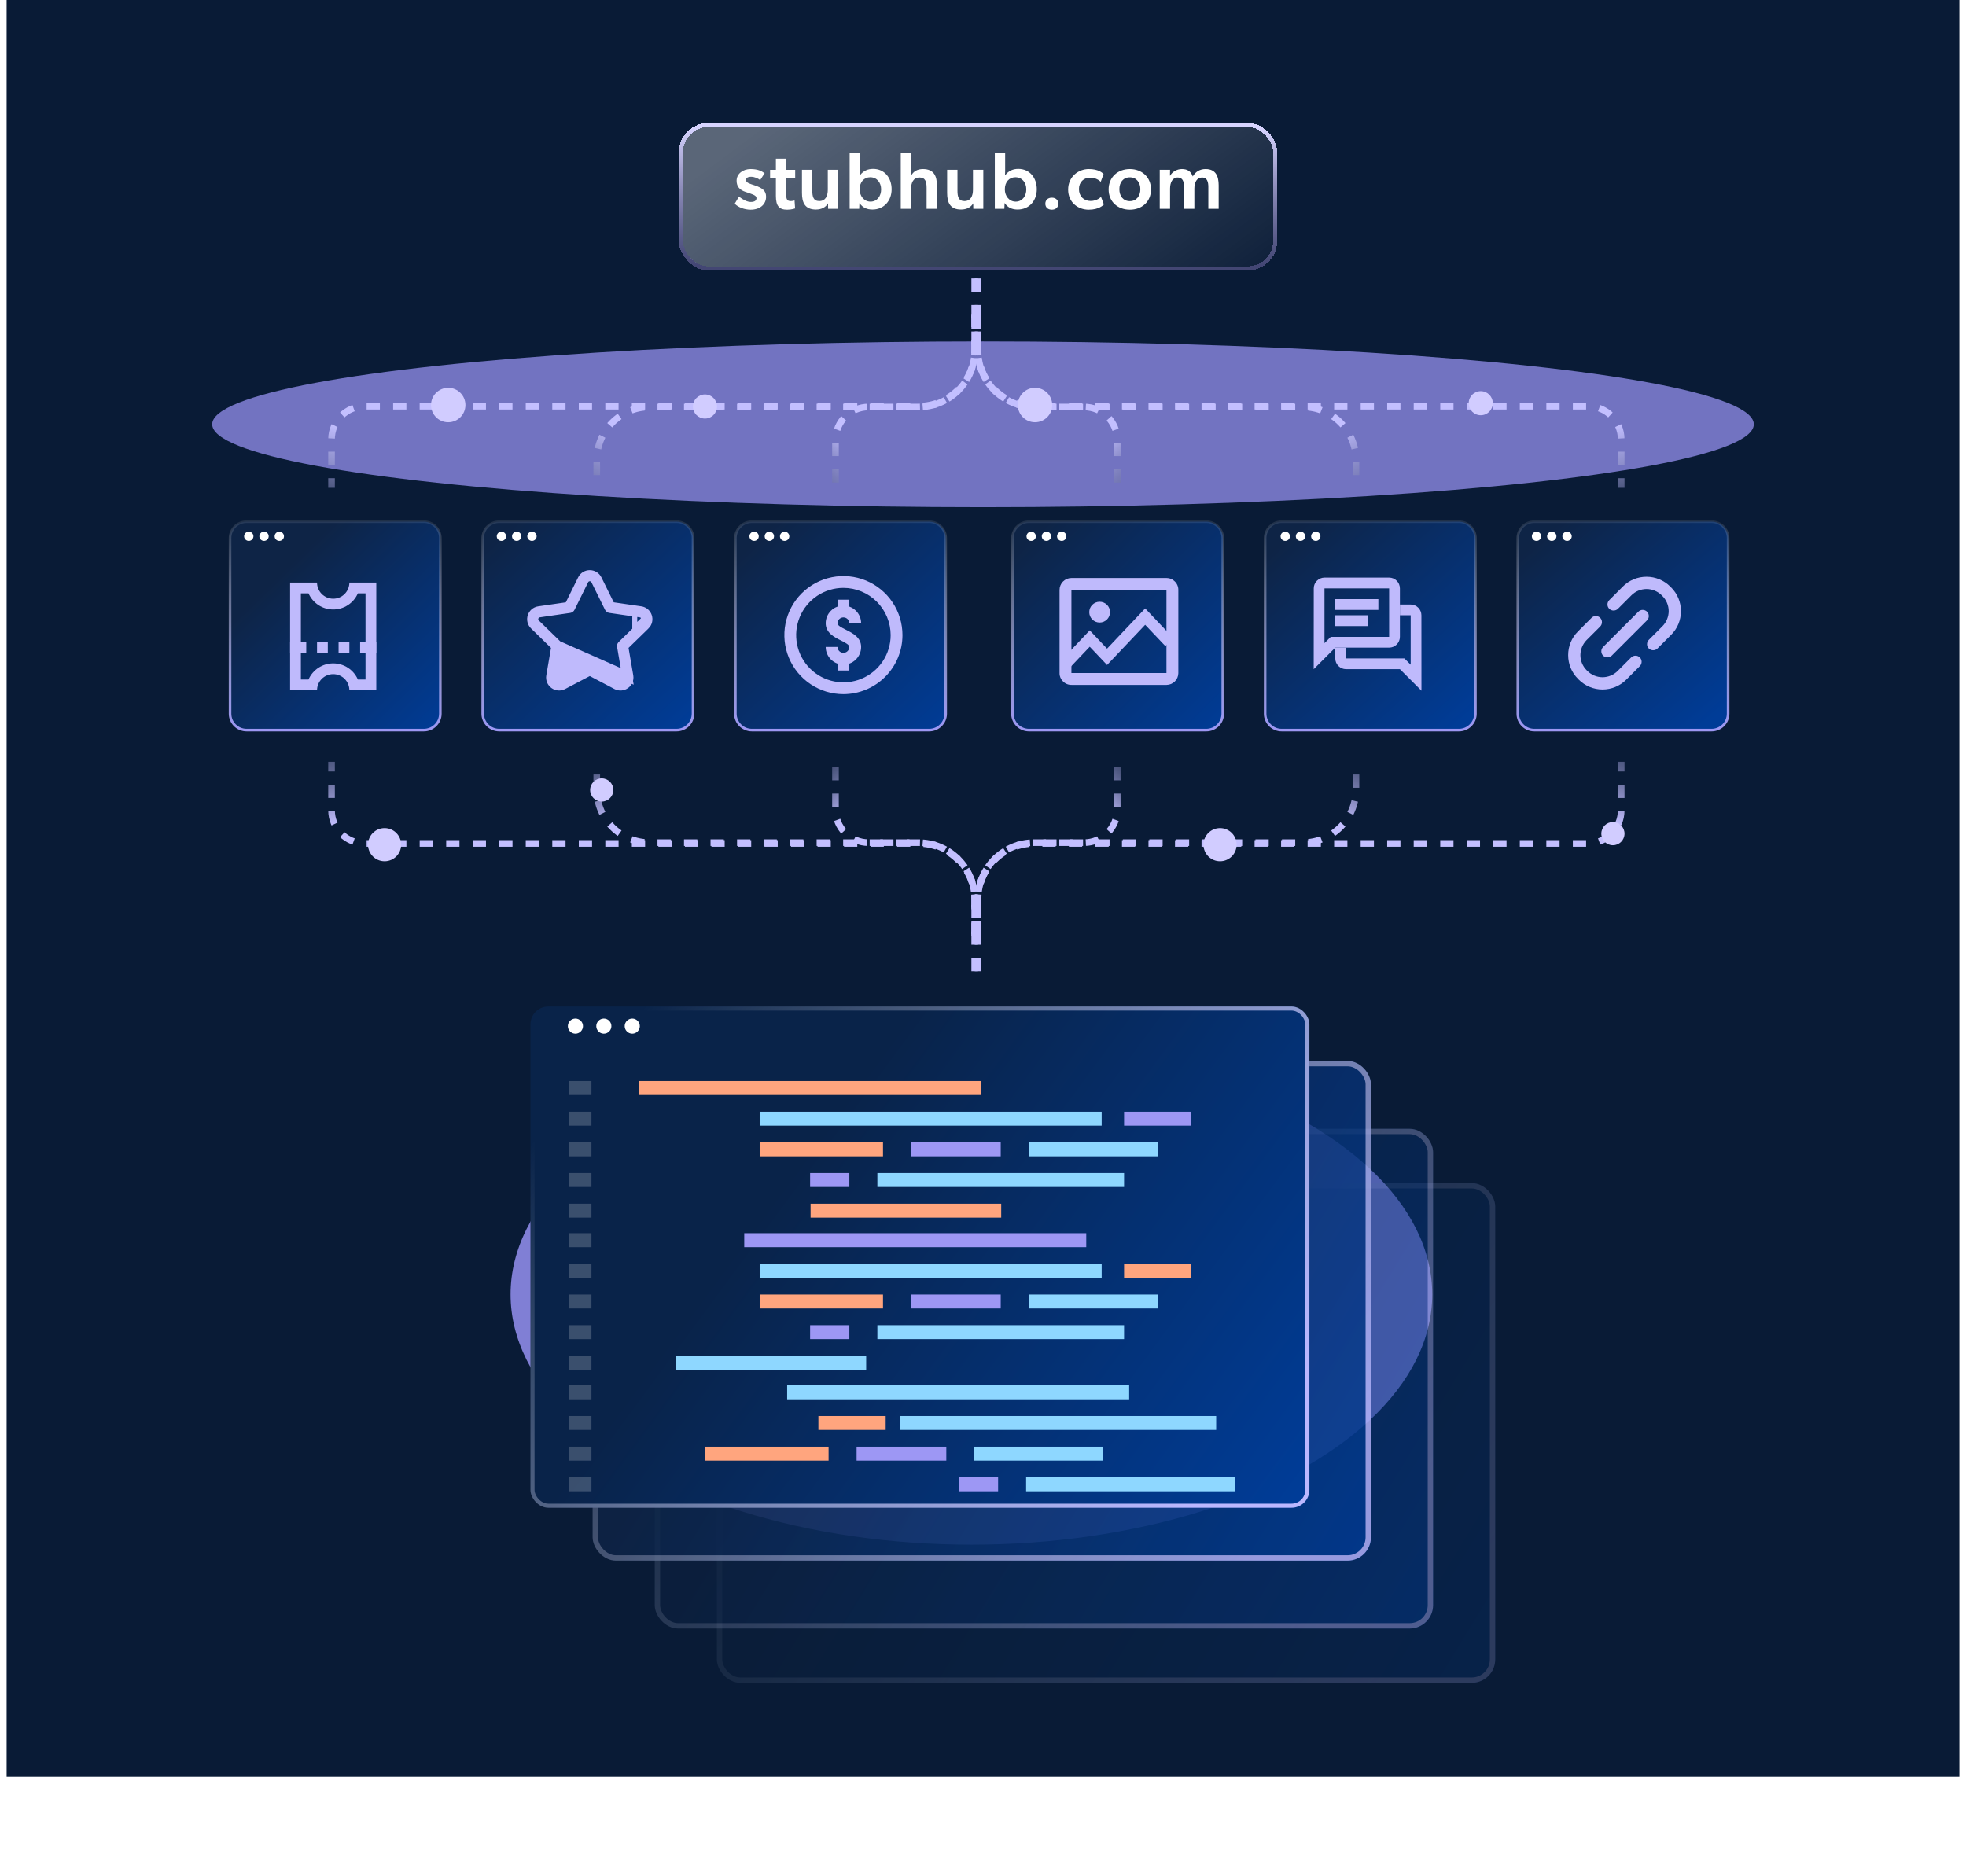 <svg width="593" height="566" viewBox="0 0 593 566" fill="none" xmlns="http://www.w3.org/2000/svg">
<rect x="2" width="589" height="536" fill="#091B36"/>
<g style="mix-blend-mode:screen" opacity="0.7" filter="url(#filter0_f_7142_29140)">
<ellipse cx="296.5" cy="128" rx="232.5" ry="25" fill="#9E98FC"/>
</g>
<path d="M74.381 157.389H127.831C130.591 157.389 132.823 159.606 132.823 162.334V215.319C132.823 218.048 130.591 220.265 127.831 220.265H74.381C71.621 220.265 69.389 218.048 69.389 215.319V162.334C69.389 159.606 71.621 157.389 74.381 157.389Z" fill="url(#paint0_linear_7142_29140)" stroke="url(#paint1_linear_7142_29140)" stroke-width="0.778"/>
<path d="M76.444 161.788C76.444 162.554 75.807 163.185 75.035 163.185C74.262 163.185 73.625 162.554 73.625 161.788C73.625 161.022 74.262 160.391 75.035 160.391C75.807 160.391 76.444 161.022 76.444 161.788Z" fill="white"/>
<path d="M81.046 161.788C81.046 162.554 80.409 163.185 79.636 163.185C78.864 163.185 78.227 162.554 78.227 161.788C78.227 161.022 78.864 160.391 79.636 160.391C80.428 160.391 81.046 161.022 81.046 161.788Z" fill="white"/>
<path d="M85.655 161.788C85.655 162.554 85.018 163.185 84.246 163.185C83.473 163.185 82.836 162.554 82.836 161.788C82.836 161.022 83.473 160.391 84.246 160.391C85.018 160.391 85.655 161.022 85.655 161.788Z" fill="white"/>
<path d="M110.25 179V205H107.946C107.313 203.552 106.272 202.319 104.949 201.454C103.627 200.588 102.081 200.127 100.5 200.127C98.919 200.127 97.373 200.588 96.051 201.454C94.728 202.319 93.687 203.552 93.054 205H90.75V179H93.054C93.687 180.448 94.728 181.681 96.051 182.546C97.373 183.412 98.919 183.873 100.5 183.873C102.081 183.873 103.627 183.412 104.949 182.546C106.272 181.681 107.313 180.448 107.946 179H110.25ZM113.5 175.75H105.375C105.375 177.043 104.861 178.283 103.947 179.197C103.033 180.111 101.793 180.625 100.5 180.625C99.207 180.625 97.967 180.111 97.053 179.197C96.139 178.283 95.625 177.043 95.625 175.75H87.5V208.25H95.625C95.625 206.957 96.139 205.717 97.053 204.803C97.967 203.889 99.207 203.375 100.5 203.375C101.793 203.375 103.033 203.889 103.947 204.803C104.861 205.717 105.375 206.957 105.375 208.25H113.5V175.75Z" fill="#BFBAFC"/>
<path d="M92.375 193.625H87.5V196.875H92.375V193.625Z" fill="#BFBAFC"/>
<path d="M113.5 193.625H108.625V196.875H113.5V193.625Z" fill="#BFBAFC"/>
<path d="M98.875 193.625H95.625V196.875H98.875V193.625Z" fill="#BFBAFC"/>
<path d="M105.375 193.625H102.125V196.875H105.375V193.625Z" fill="#BFBAFC"/>
<path d="M150.592 157.389H204.042C206.802 157.389 209.034 159.606 209.034 162.334V215.319C209.034 218.048 206.802 220.265 204.042 220.265H150.592C147.832 220.265 145.6 218.048 145.6 215.319V162.334C145.6 159.606 147.832 157.389 150.592 157.389Z" fill="url(#paint2_linear_7142_29140)" stroke="url(#paint3_linear_7142_29140)" stroke-width="0.778"/>
<path d="M152.655 161.788C152.655 162.554 152.018 163.185 151.245 163.185C150.473 163.185 149.836 162.554 149.836 161.788C149.836 161.022 150.473 160.391 151.245 160.391C152.018 160.391 152.655 161.022 152.655 161.788Z" fill="white"/>
<path d="M157.257 161.788C157.257 162.554 156.619 163.185 155.847 163.185C155.075 163.185 154.438 162.554 154.438 161.788C154.438 161.022 155.075 160.391 155.847 160.391C156.639 160.391 157.257 161.022 157.257 161.788Z" fill="white"/>
<path d="M161.866 161.788C161.866 162.554 161.229 163.185 160.456 163.185C159.684 163.185 159.047 162.554 159.047 161.788C159.047 161.022 159.684 160.391 160.456 160.391C161.229 160.391 161.866 161.022 161.866 161.788Z" fill="white"/>
<path d="M189.179 204.051L189.179 204.051C189.468 205.737 187.703 207.016 186.191 206.222L186.191 206.222L177.977 201.903C177.977 201.903 177.977 201.903 177.977 201.903C177.925 201.876 177.863 201.876 177.811 201.903C177.811 201.903 177.811 201.903 177.811 201.903L169.597 206.222L169.597 206.222C168.084 207.017 166.32 205.736 166.609 204.051L166.609 204.051L168.178 194.904C168.188 194.847 168.168 194.788 168.127 194.747L189.179 204.051ZM189.179 204.051L187.61 194.904C187.61 194.904 187.61 194.904 187.61 194.904C187.6 194.846 187.619 194.788 187.661 194.747C187.661 194.747 187.661 194.747 187.661 194.747L194.307 188.269C194.307 188.269 194.307 188.269 194.307 188.269C195.531 187.076 194.857 185.003 193.166 184.757L193.166 184.756L183.982 183.422L183.982 183.422C183.924 183.414 183.874 183.377 183.848 183.325L179.741 175.003C179.741 175.003 179.741 175.003 179.741 175.003C178.984 173.469 176.803 173.471 176.047 175.003L176.047 175.003L171.94 183.325C171.94 183.325 171.94 183.325 171.94 183.325C171.914 183.377 171.864 183.413 171.806 183.422C171.806 183.422 171.806 183.422 171.806 183.422L162.622 184.756L162.622 184.757C160.932 185.003 160.256 187.075 161.481 188.269C161.481 188.269 161.481 188.269 161.481 188.269L168.126 194.747L189.179 204.051ZM183.777 182.376L184.126 183.083L184.906 183.197L193.217 184.404C195.196 184.692 195.988 187.127 194.556 188.524C194.556 188.524 194.556 188.524 194.555 188.524L188.542 194.386L187.977 194.936L188.11 195.714L189.53 203.991C189.868 205.96 187.793 207.466 186.026 206.537C186.026 206.537 186.026 206.537 186.026 206.537L178.592 202.629L177.894 202.262L177.196 202.629L169.763 206.537C169.763 206.537 169.763 206.537 169.763 206.537C167.992 207.467 165.92 205.962 166.258 203.991C166.258 203.991 166.258 203.991 166.258 203.991L167.678 195.714L167.811 194.936L167.247 194.386L161.233 188.524C161.233 188.524 161.233 188.524 161.233 188.524C159.8 187.128 160.592 184.692 162.571 184.404L162.571 184.404L170.882 183.197L171.662 183.083L172.011 182.376L175.728 174.845L175.728 174.845C176.613 173.052 179.175 173.051 180.06 174.845L180.06 174.845L183.777 182.376ZM177.05 176.33L177.05 176.33L177.05 176.33ZM192.212 186.122C192.212 186.121 192.213 186.121 192.213 186.121L192.213 186.121L192.212 186.122Z" fill="#BFBAFC" stroke="#BFBAFC" stroke-width="3"/>
<path d="M226.803 157.389H280.253C283.013 157.389 285.245 159.606 285.245 162.334V215.319C285.245 218.048 283.013 220.265 280.253 220.265H226.803C224.043 220.265 221.811 218.048 221.811 215.319V162.334C221.811 159.606 224.043 157.389 226.803 157.389Z" fill="url(#paint4_linear_7142_29140)" stroke="url(#paint5_linear_7142_29140)" stroke-width="0.778"/>
<path d="M254.398 209.416C250.875 209.416 247.432 208.371 244.502 206.414C241.573 204.457 239.29 201.675 237.942 198.42C236.594 195.165 236.241 191.584 236.928 188.128C237.616 184.673 239.312 181.499 241.803 179.008C244.294 176.517 247.468 174.821 250.923 174.133C254.379 173.446 257.96 173.799 261.215 175.147C264.47 176.495 267.252 178.778 269.209 181.707C271.166 184.637 272.211 188.081 272.211 191.604C272.206 196.326 270.327 200.854 266.988 204.193C263.648 207.532 259.121 209.411 254.398 209.416ZM254.398 177.354C251.58 177.354 248.825 178.189 246.482 179.755C244.138 181.321 242.312 183.546 241.233 186.15C240.155 188.754 239.872 191.619 240.422 194.384C240.972 197.148 242.329 199.687 244.322 201.68C246.315 203.673 248.854 205.03 251.618 205.58C254.383 206.13 257.248 205.847 259.852 204.769C262.456 203.69 264.681 201.864 266.247 199.52C267.813 197.177 268.648 194.422 268.648 191.604C268.644 187.826 267.141 184.204 264.47 181.532C261.798 178.861 258.176 177.358 254.398 177.354Z" fill="#BFBAFC"/>
<path fill-rule="evenodd" clip-rule="evenodd" d="M256.18 180.916H252.617V183.003C251.873 183.266 251.189 183.693 250.62 184.262C249.618 185.265 249.055 186.624 249.055 188.041C249.055 190.922 251.682 192.237 253.6 193.197L253.602 193.198C255.111 193.951 256.18 194.535 256.18 195.166C256.18 195.638 255.992 196.091 255.658 196.426C255.324 196.76 254.871 196.947 254.398 196.947C253.926 196.947 253.473 196.76 253.139 196.426C252.805 196.091 252.617 195.638 252.617 195.166H249.055C249.056 196.583 249.62 197.941 250.622 198.943C251.19 199.511 251.874 199.939 252.617 200.202V202.291H256.18V200.202C256.923 199.939 257.607 199.511 258.175 198.943C259.177 197.941 259.741 196.583 259.742 195.166C259.742 192.285 257.115 190.971 255.197 190.011L255.195 190.009C253.686 189.256 252.617 188.672 252.617 188.041C252.617 187.569 252.805 187.116 253.139 186.781C253.473 186.447 253.926 186.26 254.398 186.26C254.871 186.26 255.324 186.447 255.658 186.781C255.992 187.116 256.18 187.569 256.18 188.041H259.742C259.742 186.624 259.179 185.265 258.177 184.262C257.608 183.693 256.924 183.266 256.18 183.003V180.916Z" fill="#BFBAFC"/>
<path d="M228.866 161.788C228.866 162.554 228.229 163.185 227.456 163.185C226.684 163.185 226.047 162.554 226.047 161.788C226.047 161.022 226.684 160.391 227.456 160.391C228.229 160.391 228.866 161.022 228.866 161.788Z" fill="white"/>
<path d="M233.468 161.788C233.468 162.554 232.83 163.185 232.058 163.185C231.286 163.185 230.648 162.554 230.648 161.788C230.648 161.022 231.286 160.391 232.058 160.391C232.85 160.391 233.468 161.022 233.468 161.788Z" fill="white"/>
<path d="M238.077 161.788C238.077 162.554 237.44 163.185 236.667 163.185C235.895 163.185 235.258 162.554 235.258 161.788C235.258 161.022 235.895 160.391 236.667 160.391C237.44 160.391 238.077 161.022 238.077 161.788Z" fill="white"/>
<path d="M310.381 157.389H363.831C366.591 157.389 368.823 159.606 368.823 162.334V215.319C368.823 218.048 366.591 220.265 363.831 220.265H310.381C307.621 220.265 305.389 218.048 305.389 215.319V162.334C305.389 159.606 307.621 157.389 310.381 157.389Z" fill="url(#paint6_linear_7142_29140)" stroke="url(#paint7_linear_7142_29140)" stroke-width="0.778"/>
<path d="M312.444 161.788C312.444 162.554 311.807 163.185 311.035 163.185C310.262 163.185 309.625 162.554 309.625 161.788C309.625 161.022 310.262 160.391 311.035 160.391C311.807 160.391 312.444 161.022 312.444 161.788Z" fill="white"/>
<path d="M317.046 161.788C317.046 162.554 316.408 163.185 315.636 163.185C314.864 163.185 314.227 162.554 314.227 161.788C314.227 161.022 314.864 160.391 315.636 160.391C316.428 160.391 317.046 161.022 317.046 161.788Z" fill="white"/>
<path d="M321.655 161.788C321.655 162.554 321.018 163.185 320.246 163.185C319.473 163.185 318.836 162.554 318.836 161.788C318.836 161.022 319.473 160.391 320.246 160.391C321.018 160.391 321.655 161.022 321.655 161.788Z" fill="white"/>
<path d="M351.89 174.375C352.353 174.372 352.812 174.464 353.238 174.645C353.664 174.826 354.049 175.092 354.37 175.427C354.71 175.76 354.979 176.159 355.159 176.6C355.34 177.041 355.428 177.514 355.419 177.991V203.094C355.406 204.026 355.03 204.916 354.371 205.575C353.712 206.235 352.822 206.611 351.89 206.625H323.2C322.723 206.635 322.25 206.546 321.809 206.365C321.368 206.184 320.969 205.915 320.636 205.573C320.301 205.254 320.035 204.869 319.854 204.442C319.673 204.016 319.582 203.557 319.586 203.094V177.993C319.582 177.523 319.67 177.056 319.846 176.62C320.023 176.183 320.283 175.786 320.613 175.45C320.943 175.114 321.335 174.847 321.768 174.663C322.201 174.479 322.667 174.382 323.137 174.378H351.893L351.89 174.375ZM351.836 203.042V177.958H323.169V203.042H351.836Z" fill="#BFBAFC"/>
<path d="M321.375 200.353L328.691 192.635L333.917 198.148L345.413 186.02L352.729 193.737" stroke="#BFBAFC" stroke-width="3.395"/>
<circle cx="331.682" cy="184.678" r="3.135" fill="#BFBAFC"/>
<path d="M386.592 157.389H440.042C442.802 157.389 445.034 159.606 445.034 162.334V215.319C445.034 218.048 442.802 220.265 440.042 220.265H386.592C383.832 220.265 381.6 218.048 381.6 215.319V162.334C381.6 159.606 383.832 157.389 386.592 157.389Z" fill="url(#paint8_linear_7142_29140)" stroke="url(#paint9_linear_7142_29140)" stroke-width="0.778"/>
<path d="M419 174.25H399.5C398.641 174.254 397.818 174.599 397.212 175.208C396.606 175.817 396.266 176.641 396.266 177.5L396.25 201.875L402.75 195.375H419C419.861 195.372 420.686 195.029 421.295 194.42C421.904 193.811 422.247 192.986 422.25 192.125V177.5C422.247 176.639 421.904 175.814 421.295 175.205C420.686 174.596 419.861 174.253 419 174.25ZM419 192.125H401.401L400.442 193.084L399.5 194.026V177.5H419V192.125ZM402.75 180.75H415.75V184H402.75V180.75ZM402.75 185.625H412.5V188.875H402.75V185.625Z" fill="#BFBAFC"/>
<path d="M428.734 185.625C428.734 184.766 428.394 183.942 427.788 183.333C427.182 182.724 426.359 182.379 425.5 182.375H422.25V185.625H425.5V200.525L424.557 199.583L423.599 198.624H406V195.374H402.75V198.624C402.753 199.485 403.096 200.31 403.705 200.919C404.314 201.528 405.139 201.872 406 201.874H422.25L428.75 208.374L428.734 185.625Z" fill="#BFBAFC"/>
<path d="M389.077 161.788C389.077 162.554 388.44 163.185 387.667 163.185C386.895 163.185 386.258 162.554 386.258 161.788C386.258 161.022 386.895 160.391 387.667 160.391C388.44 160.391 389.077 161.022 389.077 161.788Z" fill="white"/>
<path d="M393.679 161.788C393.679 162.554 393.041 163.185 392.269 163.185C391.497 163.185 390.859 162.554 390.859 161.788C390.859 161.022 391.497 160.391 392.269 160.391C393.061 160.391 393.679 161.022 393.679 161.788Z" fill="white"/>
<path d="M398.288 161.788C398.288 162.554 397.651 163.185 396.878 163.185C396.106 163.185 395.469 162.554 395.469 161.788C395.469 161.022 396.106 160.391 396.878 160.391C397.651 160.391 398.288 161.022 398.288 161.788Z" fill="white"/>
<path d="M462.803 157.389H516.253C519.013 157.389 521.245 159.606 521.245 162.334V215.319C521.245 218.048 519.013 220.265 516.253 220.265H462.803C460.043 220.265 457.811 218.048 457.811 215.319V162.334C457.811 159.606 460.043 157.389 462.803 157.389Z" fill="url(#paint10_linear_7142_29140)" stroke="url(#paint11_linear_7142_29140)" stroke-width="0.778"/>
<g clip-path="url(#clip0_7142_29140)">
<path d="M480.05 186.39L475.97 190.48C474.05 192.39 473 194.93 473 197.64C473 200.35 474.05 202.89 475.97 204.8C476.05 204.88 476.12 204.95 476.19 205.03C478.08 206.93 480.69 208.01 483.36 208.01C486.03 208.01 488.62 206.96 490.53 205.04L494.62 200.95C495.34 200.23 495.34 199.06 494.62 198.34C493.9 197.62 492.73 197.63 492 198.34L487.91 202.43C486.72 203.63 485.06 204.31 483.36 204.31C481.66 204.31 480.01 203.62 478.81 202.43L478.57 202.19C477.37 200.99 476.69 199.33 476.69 197.64C476.69 195.95 477.38 194.29 478.57 193.09L482.66 189C483.37 188.28 483.37 187.11 482.66 186.39C481.94 185.67 480.77 185.67 480.04 186.39H480.05Z" fill="#BFBAFC"/>
<path d="M497.32 185.84C497.32 185.35 497.13 184.88 496.78 184.54C496.43 184.19 495.97 184 495.48 184C494.99 184 494.52 184.19 494.18 184.54L483.54 195.18C483.19 195.53 483 195.99 483 196.49C483 196.99 483.19 197.45 483.54 197.79C484.23 198.49 485.45 198.49 486.15 197.79L496.79 187.14C497.14 186.79 497.33 186.33 497.33 185.83L497.32 185.84Z" fill="#BFBAFC"/>
<path d="M504.029 177.2C503.949 177.12 503.879 177.05 503.809 176.97C501.919 175.07 499.309 173.99 496.639 173.99C493.969 173.99 491.379 175.04 489.479 176.96L485.399 181.05C485.049 181.4 484.859 181.86 484.859 182.36C484.859 182.86 485.049 183.32 485.399 183.67C486.089 184.37 487.309 184.37 488.009 183.67L492.099 179.58C493.289 178.38 494.949 177.7 496.649 177.7C498.349 177.7 499.999 178.39 501.199 179.58L501.439 179.82C502.639 181.02 503.319 182.68 503.319 184.37C503.319 186.06 502.629 187.72 501.439 188.92L497.329 193.03C496.979 193.38 496.789 193.84 496.789 194.34C496.789 194.84 496.979 195.3 497.329 195.64C498.029 196.34 499.239 196.34 499.939 195.64L504.049 191.53C505.969 189.62 507.019 187.08 507.019 184.37C507.019 181.66 505.969 179.12 504.049 177.21L504.029 177.2Z" fill="#BFBAFC"/>
</g>
<path d="M464.866 161.788C464.866 162.554 464.229 163.185 463.456 163.185C462.684 163.185 462.047 162.554 462.047 161.788C462.047 161.022 462.684 160.391 463.456 160.391C464.229 160.391 464.866 161.022 464.866 161.788Z" fill="white"/>
<path d="M469.468 161.788C469.468 162.554 468.83 163.185 468.058 163.185C467.286 163.185 466.648 162.554 466.648 161.788C466.648 161.022 467.286 160.391 468.058 160.391C468.85 160.391 469.468 161.022 469.468 161.788Z" fill="white"/>
<path d="M474.077 161.788C474.077 162.554 473.44 163.185 472.667 163.185C471.895 163.185 471.258 162.554 471.258 161.788C471.258 161.022 471.895 160.391 472.667 160.391C473.44 160.391 474.077 161.022 474.077 161.788Z" fill="white"/>
<g style="mix-blend-mode:screen" opacity="0.8" filter="url(#filter1_f_7142_29140)">
<ellipse cx="293" cy="390.5" rx="139" ry="75.5" fill="#9E98FC"/>
</g>
<path d="M295 282.326L295 271.448C295 262.059 302.611 254.448 312 254.448L479 254.448C484.523 254.448 489 249.971 489 244.448L489 229.826" stroke="url(#paint12_linear_7142_29140)" stroke-width="2" stroke-dasharray="4 4"/>
<path d="M295 281.826L295 271.214C295 261.825 302.611 254.214 312 254.214L393 254.214C401.837 254.214 409 247.05 409 238.214L409 229.826" stroke="url(#paint13_linear_7142_29140)" stroke-width="2" stroke-dasharray="4 4"/>
<path d="M295 293L295 271.214C295 261.825 302.611 254.214 312 254.214L327 254.214C332.523 254.214 337 249.737 337 244.214L337 229.826" stroke="url(#paint14_linear_7142_29140)" stroke-width="2" stroke-dasharray="4 4"/>
<path d="M294 94.674L294 105.552C294 114.941 286.389 122.552 277 122.552L110 122.552C104.477 122.552 100 127.029 100 132.552L100 147.174" stroke="url(#paint15_linear_7142_29140)" stroke-width="2" stroke-dasharray="4 4"/>
<path d="M294 95.174L294 105.786C294 115.175 286.389 122.786 277 122.786L196 122.786C187.163 122.786 180 129.95 180 138.786L180 147.174" stroke="url(#paint16_linear_7142_29140)" stroke-width="2" stroke-dasharray="4 4"/>
<path d="M294 84L294 105.786C294 115.175 286.389 122.786 277 122.786L262 122.786C256.477 122.786 252 127.263 252 132.786L252 147.174" stroke="url(#paint17_linear_7142_29140)" stroke-width="2" stroke-dasharray="4 4"/>
<path d="M294 282.326L294 271.448C294 262.059 286.389 254.448 277 254.448L110 254.448C104.477 254.448 100 249.971 100 244.448L100 229.826" stroke="url(#paint18_linear_7142_29140)" stroke-width="2" stroke-dasharray="4 4"/>
<path d="M294 281.826L294 271.214C294 261.825 286.389 254.214 277 254.214L196 254.214C187.163 254.214 180 247.05 180 238.214L180 229.826" stroke="url(#paint19_linear_7142_29140)" stroke-width="2" stroke-dasharray="4 4"/>
<path d="M294 293L294 271.214C294 261.825 286.389 254.214 277 254.214L262 254.214C256.477 254.214 252 249.737 252 244.214L252 229.826" stroke="url(#paint20_linear_7142_29140)" stroke-width="2" stroke-dasharray="4 4"/>
<path d="M295 94.674L295 105.552C295 114.941 302.611 122.552 312 122.552L479 122.552C484.523 122.552 489 127.029 489 132.552L489 147.174" stroke="url(#paint21_linear_7142_29140)" stroke-width="2" stroke-dasharray="4 4"/>
<path d="M295 95.174L295 105.786C295 115.175 302.611 122.786 312 122.786L393 122.786C401.837 122.786 409 129.95 409 138.786L409 147.174" stroke="url(#paint22_linear_7142_29140)" stroke-width="2" stroke-dasharray="4 4"/>
<path d="M295 84L295 105.786C295 115.175 302.611 122.786 312 122.786L327 122.786C332.523 122.786 337 127.263 337 132.786L337 147.174" stroke="url(#paint23_linear_7142_29140)" stroke-width="2" stroke-dasharray="4 4"/>
<g filter="url(#filter2_dd_7142_29140)">
<ellipse cx="5" cy="5" rx="5" ry="5" transform="matrix(1 8.74228e-08 8.74228e-08 -1 363 259.826)" fill="#D1CCFF"/>
</g>
<g filter="url(#filter3_dd_7142_29140)">
<ellipse cx="3.5" cy="3.5" rx="3.5" ry="3.5" transform="matrix(1 8.74228e-08 8.74228e-08 -1 178 241.826)" fill="#D1CCFF"/>
</g>
<g filter="url(#filter4_dd_7142_29140)">
<ellipse cx="5" cy="5" rx="5" ry="5" transform="matrix(1 8.74228e-08 8.74228e-08 -1 111 259.826)" fill="#D1CCFF"/>
</g>
<g filter="url(#filter5_dd_7142_29140)">
<ellipse cx="3.5" cy="3.5" rx="3.5" ry="3.5" transform="matrix(1 8.74228e-08 8.74228e-08 -1 483 255)" fill="#D1CCFF"/>
</g>
<g filter="url(#filter6_bd_7142_29140)">
<rect x="206" y="35" width="178" height="42" rx="7.636" fill="url(#paint24_linear_7142_29140)" shape-rendering="crispEdges"/>
<rect x="205.375" y="34.375" width="179.251" height="43.251" rx="8.262" stroke="url(#paint25_linear_7142_29140)" stroke-width="1.251" shape-rendering="crispEdges"/>
</g>
<path d="M229.292 54.332C228.61 53.82 227.612 53.333 226.541 53.333C225.518 53.333 225.007 53.723 225.007 54.283C225.007 54.794 225.396 55.208 226.711 55.622L227.539 55.89C230.144 56.742 231.07 57.667 231.07 59.372C231.07 61.612 229.292 63.268 226.395 63.268C224.593 63.268 222.572 62.537 221.622 61.442L222.888 59.323C224.276 60.395 225.469 60.93 226.468 60.93C227.636 60.93 228.172 60.492 228.172 59.81C228.172 59.202 227.71 58.861 226.2 58.349L224.836 57.887C223.083 57.302 222.182 56.255 222.182 54.526C222.182 52.384 224.13 50.996 226.395 50.996C228.489 50.996 229.657 51.556 230.631 52.262L229.292 54.332ZM237.124 58.422C237.124 60.224 237.441 60.662 238.536 60.662C239.169 60.662 239.656 60.468 239.656 60.468L239.827 62.878C239.681 62.927 238.755 63.268 237.441 63.268C235.03 63.268 234.032 62.172 234.032 59.104V53.65H232.278V51.239H234.032V47.879H237.124V51.239H239.851V53.65H237.124V58.422ZM245.013 57.521C245.013 59.275 245.305 60.662 247.107 60.662C248.982 60.662 249.688 59.177 249.688 57.205V51.215H252.805V63H249.785L249.761 61.344C249.079 62.513 247.813 63.219 246.109 63.219C242.724 63.219 241.896 61.028 241.896 58.203V51.215H245.013V57.521ZM256.278 46.199H259.395V51.458C259.395 52.335 259.346 52.846 259.346 52.846H259.419C260.442 51.507 261.781 50.947 263.364 50.947C266.797 50.947 268.94 53.65 268.94 57.107C268.94 60.468 266.724 63.219 263.145 63.219C261.489 63.219 260.198 62.635 259.273 61.295H259.224L259.151 63H256.278V46.199ZM262.487 53.479C260.612 53.479 259.297 54.916 259.297 57.132C259.297 59.104 260.588 60.833 262.584 60.833C264.606 60.833 265.774 59.104 265.774 57.132C265.774 55.086 264.508 53.479 262.487 53.479ZM278.37 50.996C281.754 50.996 282.607 53.187 282.607 56.012V63H279.49V56.694C279.49 54.94 279.173 53.552 277.372 53.552C275.448 53.552 274.79 55.16 274.79 57.132V63H271.698V46.199H274.79V52.992H274.839C275.472 51.751 276.665 50.996 278.37 50.996ZM288.8 57.521C288.8 59.275 289.092 60.662 290.894 60.662C292.769 60.662 293.475 59.177 293.475 57.205V51.215H296.592V63H293.573L293.548 61.344C292.867 62.513 291.6 63.219 289.896 63.219C286.511 63.219 285.683 61.028 285.683 58.203V51.215H288.8V57.521ZM300.065 46.199H303.182V51.458C303.182 52.335 303.133 52.846 303.133 52.846H303.206C304.229 51.507 305.568 50.947 307.151 50.947C310.584 50.947 312.727 53.65 312.727 57.107C312.727 60.468 310.511 63.219 306.932 63.219C305.276 63.219 303.986 62.635 303.06 61.295H303.012L302.939 63H300.065V46.199ZM306.274 53.479C304.399 53.479 303.085 54.916 303.085 57.132C303.085 59.104 304.375 60.833 306.372 60.833C308.393 60.833 309.562 59.104 309.562 57.132C309.562 55.086 308.295 53.479 306.274 53.479ZM317.274 63.268C316.106 63.268 315.302 62.586 315.302 61.466C315.302 60.322 316.106 59.64 317.274 59.64C318.394 59.64 319.222 60.322 319.222 61.466C319.222 62.586 318.394 63.268 317.274 63.268ZM332.09 59.396L332.967 61.685C332.724 61.904 331.506 63.268 328.365 63.268C325.151 63.268 322.18 61.052 322.18 57.205C322.18 53.333 325.248 50.996 328.414 50.996C331.384 50.996 332.553 52.189 332.87 52.505L332.017 54.843C331.652 54.502 330.605 53.601 328.779 53.601C326.928 53.601 325.443 54.892 325.443 57.059C325.443 59.226 326.928 60.638 328.949 60.638C330.97 60.638 332.09 59.396 332.09 59.396ZM340.796 63.268C337.168 63.268 334.392 60.882 334.392 57.156C334.392 53.431 337.168 50.996 340.796 50.996C344.4 50.996 347.176 53.431 347.176 57.156C347.176 60.882 344.4 63.268 340.796 63.268ZM343.962 57.083C343.962 55.062 342.793 53.504 340.796 53.504C338.751 53.504 337.631 55.062 337.631 57.083C337.631 59.104 338.751 60.687 340.796 60.687C342.793 60.687 343.962 59.104 343.962 57.083ZM364.464 56.401C364.464 54.965 364.148 53.552 362.614 53.552C361.055 53.552 360.252 54.892 360.252 56.913V63H357.135V56.377C357.135 54.77 356.721 53.552 355.236 53.552C353.629 53.552 352.923 55.062 352.923 56.913V63H349.806V51.215H352.923L352.898 52.992H352.971C353.507 51.897 354.944 50.996 356.478 50.996C358.182 50.996 359.205 51.678 359.765 53.236C360.593 51.799 361.932 50.996 363.636 50.996C366.729 50.996 367.581 53.187 367.581 55.89V63H364.464V56.401Z" fill="white"/>
<g filter="url(#filter7_dd_7142_29140)">
<ellipse cx="5.194" cy="5.194" rx="5.194" ry="5.194" transform="matrix(1 8.74228e-08 8.74228e-08 -1 307 127.387)" fill="#D1CCFF"/>
</g>
<g filter="url(#filter8_dd_7142_29140)">
<ellipse cx="3.635" cy="3.635" rx="3.635" ry="3.635" transform="matrix(1 8.74228e-08 8.74228e-08 -1 209 126.271)" fill="#D1CCFF"/>
</g>
<g filter="url(#filter9_dd_7142_29140)">
<ellipse cx="5.194" cy="5.194" rx="5.194" ry="5.194" transform="matrix(1 8.74228e-08 8.74228e-08 -1 130 127.387)" fill="#D1CCFF"/>
</g>
<g filter="url(#filter10_dd_7142_29140)">
<ellipse cx="3.635" cy="3.635" rx="3.635" ry="3.635" transform="matrix(1 8.74228e-08 8.74228e-08 -1 443 125.271)" fill="#D1CCFF"/>
</g>
<g opacity="0.2">
<g filter="url(#filter11_bd_7142_29140)">
<rect x="216.234" y="350.85" width="234.763" height="150.742" rx="7.051" fill="url(#paint26_linear_7142_29140)"/>
<rect x="217.041" y="351.656" width="233.149" height="149.129" rx="6.244" stroke="url(#paint27_linear_7142_29140)" stroke-width="1.614"/>
</g>
</g>
<g opacity="0.4">
<g filter="url(#filter12_bd_7142_29140)">
<rect x="197.492" y="334.471" width="234.763" height="150.742" rx="7.051" fill="url(#paint28_linear_7142_29140)"/>
<rect x="198.299" y="335.277" width="233.149" height="149.129" rx="6.244" stroke="url(#paint29_linear_7142_29140)" stroke-width="1.614"/>
</g>
</g>
<g opacity="0.8">
<g filter="url(#filter13_bd_7142_29140)">
<rect x="178.75" y="313.996" width="234.763" height="150.742" rx="7.051" fill="url(#paint30_linear_7142_29140)"/>
<rect x="179.557" y="314.803" width="233.149" height="149.129" rx="6.244" stroke="url(#paint31_linear_7142_29140)" stroke-width="1.614"/>
</g>
</g>
<g filter="url(#filter14_bd_7142_29140)">
<rect x="160" y="299" width="234.947" height="151.216" rx="5.393" fill="url(#paint32_linear_7142_29140)"/>
<rect x="160.617" y="299.617" width="233.713" height="149.982" rx="4.776" stroke="url(#paint33_linear_7142_29140)" stroke-width="1.234"/>
</g>
<path d="M175.845 309.57C175.845 310.82 174.814 311.852 173.563 311.852C172.313 311.852 171.281 310.82 171.281 309.57C171.281 308.319 172.313 307.287 173.563 307.287C174.814 307.287 175.845 308.319 175.845 309.57Z" fill="white"/>
<path d="M184.416 309.57C184.416 310.82 183.384 311.852 182.134 311.852C180.883 311.852 179.852 310.82 179.852 309.57C179.852 308.319 180.883 307.287 182.134 307.287C183.415 307.287 184.416 308.319 184.416 309.57Z" fill="white"/>
<path d="M192.986 309.57C192.986 310.82 191.954 311.852 190.704 311.852C189.453 311.852 188.422 310.82 188.422 309.57C188.422 308.319 189.453 307.287 190.704 307.287C191.954 307.287 192.986 308.319 192.986 309.57Z" fill="white"/>
<path d="M295.87 326.141H192.711V330.344H295.87V326.141Z" fill="#FFA57E"/>
<path d="M340.589 417.945H237.43V422.149H340.589V417.945Z" fill="#8ED7FF"/>
<path d="M178.397 326.141H171.633V330.344H178.397V326.141Z" fill="white" fill-opacity="0.2"/>
<path d="M178.397 417.945H171.633V422.149H178.397V417.945Z" fill="white" fill-opacity="0.2"/>
<path d="M332.292 335.389H229.133V339.592H332.292V335.389Z" fill="#8ED7FF"/>
<path d="M366.833 427.193H271.508V431.397H366.833V427.193Z" fill="#8ED7FF"/>
<path d="M359.348 335.389H339.055V339.592H359.348V335.389Z" fill="#9D97F4"/>
<path d="M267.145 427.193H246.852V431.397H267.145V427.193Z" fill="#FFA57E"/>
<path d="M266.338 344.637H229.133V348.84H266.338V344.637Z" fill="#FFA57E"/>
<path d="M249.924 436.441H212.719V440.645H249.924V436.441Z" fill="#FFA57E"/>
<path d="M301.847 344.637H274.789V348.84H301.847V344.637Z" fill="#9D97F4"/>
<path d="M285.433 436.441H258.375V440.645H285.433V436.441Z" fill="#9D97F4"/>
<path d="M349.201 344.637H310.305V348.84H349.201V344.637Z" fill="#8ED7FF"/>
<path d="M332.779 436.441H293.883V440.645H332.779V436.441Z" fill="#8ED7FF"/>
<path d="M339.051 353.885H264.641V358.088H339.051V353.885Z" fill="#8ED7FF"/>
<path d="M372.454 445.688H309.508V449.891H372.454V445.688Z" fill="#8ED7FF"/>
<path d="M256.19 353.885H244.352V358.088H256.19V353.885Z" fill="#9D97F4"/>
<path d="M301.057 445.688H289.219V449.891H301.057V445.688Z" fill="#9D97F4"/>
<path d="M301.991 363.133H244.492V367.336H301.991V363.133Z" fill="#FFA57E"/>
<path d="M178.397 335.389H171.633V339.592H178.397V335.389Z" fill="white" fill-opacity="0.2"/>
<path d="M178.397 427.193H171.633V431.397H178.397V427.193Z" fill="white" fill-opacity="0.2"/>
<path d="M178.397 344.637H171.633V348.84H178.397V344.637Z" fill="white" fill-opacity="0.2"/>
<path d="M178.397 436.441H171.633V440.645H178.397V436.441Z" fill="white" fill-opacity="0.2"/>
<path d="M178.397 353.885H171.633V358.088H178.397V353.885Z" fill="white" fill-opacity="0.2"/>
<path d="M178.397 445.688H171.633V449.891H178.397V445.688Z" fill="white" fill-opacity="0.2"/>
<path d="M178.397 363.131H171.633V367.334H178.397V363.131Z" fill="white" fill-opacity="0.2"/>
<path d="M327.644 372.043H224.484V376.246H327.644V372.043Z" fill="#9D97F4"/>
<path d="M178.397 372.043H171.633V376.246H178.397V372.043Z" fill="white" fill-opacity="0.2"/>
<path d="M332.292 381.291H229.133V385.494H332.292V381.291Z" fill="#8ED7FF"/>
<path d="M359.348 381.291H339.055V385.494H359.348V381.291Z" fill="#FFA57E"/>
<path d="M266.338 390.539H229.133V394.743H266.338V390.539Z" fill="#FFA57E"/>
<path d="M301.847 390.539H274.789V394.743H301.847V390.539Z" fill="#9D97F4"/>
<path d="M349.201 390.539H310.305V394.743H349.201V390.539Z" fill="#8ED7FF"/>
<path d="M339.051 399.785H264.641V403.989H339.051V399.785Z" fill="#8ED7FF"/>
<path d="M256.19 399.785H244.352V403.989H256.19V399.785Z" fill="#9D97F4"/>
<path d="M261.264 409.033H203.766V413.237H261.264V409.033Z" fill="#8ED7FF"/>
<path d="M178.397 381.291H171.633V385.494H178.397V381.291Z" fill="white" fill-opacity="0.2"/>
<path d="M178.397 390.539H171.633V394.743H178.397V390.539Z" fill="white" fill-opacity="0.2"/>
<path d="M178.397 399.787H171.633V403.991H178.397V399.787Z" fill="white" fill-opacity="0.2"/>
<path d="M178.397 409.035H171.633V413.239H178.397V409.035Z" fill="white" fill-opacity="0.2"/>
<defs>
<filter id="filter0_f_7142_29140" x="0" y="39" width="593" height="178" filterUnits="userSpaceOnUse" color-interpolation-filters="sRGB">
<feFlood flood-opacity="0" result="BackgroundImageFix"/>
<feBlend mode="normal" in="SourceGraphic" in2="BackgroundImageFix" result="shape"/>
<feGaussianBlur stdDeviation="32" result="effect1_foregroundBlur_7142_29140"/>
</filter>
<filter id="filter1_f_7142_29140" x="54" y="215" width="478" height="351" filterUnits="userSpaceOnUse" color-interpolation-filters="sRGB">
<feFlood flood-opacity="0" result="BackgroundImageFix"/>
<feBlend mode="normal" in="SourceGraphic" in2="BackgroundImageFix" result="shape"/>
<feGaussianBlur stdDeviation="50" result="effect1_foregroundBlur_7142_29140"/>
</filter>
<filter id="filter2_dd_7142_29140" x="347.479" y="234.305" width="41.042" height="41.042" filterUnits="userSpaceOnUse" color-interpolation-filters="sRGB">
<feFlood flood-opacity="0" result="BackgroundImageFix"/>
<feColorMatrix in="SourceAlpha" type="matrix" values="0 0 0 0 0 0 0 0 0 0 0 0 0 0 0 0 0 0 127 0" result="hardAlpha"/>
<feOffset/>
<feGaussianBlur stdDeviation="3.104"/>
<feColorMatrix type="matrix" values="0 0 0 0 0.855 0 0 0 0 0.847 0 0 0 0 1 0 0 0 1 0"/>
<feBlend mode="normal" in2="BackgroundImageFix" result="effect1_dropShadow_7142_29140"/>
<feColorMatrix in="SourceAlpha" type="matrix" values="0 0 0 0 0 0 0 0 0 0 0 0 0 0 0 0 0 0 127 0" result="hardAlpha"/>
<feOffset/>
<feGaussianBlur stdDeviation="7.76"/>
<feColorMatrix type="matrix" values="0 0 0 0 0.855 0 0 0 0 0.847 0 0 0 0 1 0 0 0 1 0"/>
<feBlend mode="normal" in2="effect1_dropShadow_7142_29140" result="effect2_dropShadow_7142_29140"/>
<feBlend mode="normal" in="SourceGraphic" in2="effect2_dropShadow_7142_29140" result="shape"/>
</filter>
<filter id="filter3_dd_7142_29140" x="162.479" y="219.305" width="38.042" height="38.042" filterUnits="userSpaceOnUse" color-interpolation-filters="sRGB">
<feFlood flood-opacity="0" result="BackgroundImageFix"/>
<feColorMatrix in="SourceAlpha" type="matrix" values="0 0 0 0 0 0 0 0 0 0 0 0 0 0 0 0 0 0 127 0" result="hardAlpha"/>
<feOffset/>
<feGaussianBlur stdDeviation="3.104"/>
<feColorMatrix type="matrix" values="0 0 0 0 0.855 0 0 0 0 0.847 0 0 0 0 1 0 0 0 1 0"/>
<feBlend mode="normal" in2="BackgroundImageFix" result="effect1_dropShadow_7142_29140"/>
<feColorMatrix in="SourceAlpha" type="matrix" values="0 0 0 0 0 0 0 0 0 0 0 0 0 0 0 0 0 0 127 0" result="hardAlpha"/>
<feOffset/>
<feGaussianBlur stdDeviation="7.76"/>
<feColorMatrix type="matrix" values="0 0 0 0 0.855 0 0 0 0 0.847 0 0 0 0 1 0 0 0 1 0"/>
<feBlend mode="normal" in2="effect1_dropShadow_7142_29140" result="effect2_dropShadow_7142_29140"/>
<feBlend mode="normal" in="SourceGraphic" in2="effect2_dropShadow_7142_29140" result="shape"/>
</filter>
<filter id="filter4_dd_7142_29140" x="95.479" y="234.305" width="41.042" height="41.042" filterUnits="userSpaceOnUse" color-interpolation-filters="sRGB">
<feFlood flood-opacity="0" result="BackgroundImageFix"/>
<feColorMatrix in="SourceAlpha" type="matrix" values="0 0 0 0 0 0 0 0 0 0 0 0 0 0 0 0 0 0 127 0" result="hardAlpha"/>
<feOffset/>
<feGaussianBlur stdDeviation="3.104"/>
<feColorMatrix type="matrix" values="0 0 0 0 0.855 0 0 0 0 0.847 0 0 0 0 1 0 0 0 1 0"/>
<feBlend mode="normal" in2="BackgroundImageFix" result="effect1_dropShadow_7142_29140"/>
<feColorMatrix in="SourceAlpha" type="matrix" values="0 0 0 0 0 0 0 0 0 0 0 0 0 0 0 0 0 0 127 0" result="hardAlpha"/>
<feOffset/>
<feGaussianBlur stdDeviation="7.76"/>
<feColorMatrix type="matrix" values="0 0 0 0 0.855 0 0 0 0 0.847 0 0 0 0 1 0 0 0 1 0"/>
<feBlend mode="normal" in2="effect1_dropShadow_7142_29140" result="effect2_dropShadow_7142_29140"/>
<feBlend mode="normal" in="SourceGraphic" in2="effect2_dropShadow_7142_29140" result="shape"/>
</filter>
<filter id="filter5_dd_7142_29140" x="467.479" y="232.479" width="38.042" height="38.042" filterUnits="userSpaceOnUse" color-interpolation-filters="sRGB">
<feFlood flood-opacity="0" result="BackgroundImageFix"/>
<feColorMatrix in="SourceAlpha" type="matrix" values="0 0 0 0 0 0 0 0 0 0 0 0 0 0 0 0 0 0 127 0" result="hardAlpha"/>
<feOffset/>
<feGaussianBlur stdDeviation="3.104"/>
<feColorMatrix type="matrix" values="0 0 0 0 0.855 0 0 0 0 0.847 0 0 0 0 1 0 0 0 1 0"/>
<feBlend mode="normal" in2="BackgroundImageFix" result="effect1_dropShadow_7142_29140"/>
<feColorMatrix in="SourceAlpha" type="matrix" values="0 0 0 0 0 0 0 0 0 0 0 0 0 0 0 0 0 0 127 0" result="hardAlpha"/>
<feOffset/>
<feGaussianBlur stdDeviation="7.76"/>
<feColorMatrix type="matrix" values="0 0 0 0 0.855 0 0 0 0 0.847 0 0 0 0 1 0 0 0 1 0"/>
<feBlend mode="normal" in2="effect1_dropShadow_7142_29140" result="effect2_dropShadow_7142_29140"/>
<feBlend mode="normal" in="SourceGraphic" in2="effect2_dropShadow_7142_29140" result="shape"/>
</filter>
<filter id="filter6_bd_7142_29140" x="201.415" y="30.415" width="187.17" height="54.504" filterUnits="userSpaceOnUse" color-interpolation-filters="sRGB">
<feFlood flood-opacity="0" result="BackgroundImageFix"/>
<feGaussianBlur in="BackgroundImageFix" stdDeviation="1.667"/>
<feComposite in2="SourceAlpha" operator="in" result="effect1_backgroundBlur_7142_29140"/>
<feColorMatrix in="SourceAlpha" type="matrix" values="0 0 0 0 0 0 0 0 0 0 0 0 0 0 0 0 0 0 127 0" result="hardAlpha"/>
<feOffset dy="3.335"/>
<feGaussianBlur stdDeviation="1.667"/>
<feComposite in2="hardAlpha" operator="out"/>
<feColorMatrix type="matrix" values="0 0 0 0 0 0 0 0 0 0 0 0 0 0 0 0 0 0 0.25 0"/>
<feBlend mode="normal" in2="effect1_backgroundBlur_7142_29140" result="effect2_dropShadow_7142_29140"/>
<feBlend mode="normal" in="SourceGraphic" in2="effect2_dropShadow_7142_29140" result="shape"/>
</filter>
<filter id="filter7_dd_7142_29140" x="290.878" y="100.878" width="42.634" height="42.63" filterUnits="userSpaceOnUse" color-interpolation-filters="sRGB">
<feFlood flood-opacity="0" result="BackgroundImageFix"/>
<feColorMatrix in="SourceAlpha" type="matrix" values="0 0 0 0 0 0 0 0 0 0 0 0 0 0 0 0 0 0 127 0" result="hardAlpha"/>
<feOffset/>
<feGaussianBlur stdDeviation="3.224"/>
<feColorMatrix type="matrix" values="0 0 0 0 0.855 0 0 0 0 0.847 0 0 0 0 1 0 0 0 1 0"/>
<feBlend mode="normal" in2="BackgroundImageFix" result="effect1_dropShadow_7142_29140"/>
<feColorMatrix in="SourceAlpha" type="matrix" values="0 0 0 0 0 0 0 0 0 0 0 0 0 0 0 0 0 0 127 0" result="hardAlpha"/>
<feOffset/>
<feGaussianBlur stdDeviation="8.061"/>
<feColorMatrix type="matrix" values="0 0 0 0 0.855 0 0 0 0 0.847 0 0 0 0 1 0 0 0 1 0"/>
<feBlend mode="normal" in2="effect1_dropShadow_7142_29140" result="effect2_dropShadow_7142_29140"/>
<feBlend mode="normal" in="SourceGraphic" in2="effect2_dropShadow_7142_29140" result="shape"/>
</filter>
<filter id="filter8_dd_7142_29140" x="192.878" y="102.878" width="39.517" height="39.515" filterUnits="userSpaceOnUse" color-interpolation-filters="sRGB">
<feFlood flood-opacity="0" result="BackgroundImageFix"/>
<feColorMatrix in="SourceAlpha" type="matrix" values="0 0 0 0 0 0 0 0 0 0 0 0 0 0 0 0 0 0 127 0" result="hardAlpha"/>
<feOffset/>
<feGaussianBlur stdDeviation="3.224"/>
<feColorMatrix type="matrix" values="0 0 0 0 0.855 0 0 0 0 0.847 0 0 0 0 1 0 0 0 1 0"/>
<feBlend mode="normal" in2="BackgroundImageFix" result="effect1_dropShadow_7142_29140"/>
<feColorMatrix in="SourceAlpha" type="matrix" values="0 0 0 0 0 0 0 0 0 0 0 0 0 0 0 0 0 0 127 0" result="hardAlpha"/>
<feOffset/>
<feGaussianBlur stdDeviation="8.061"/>
<feColorMatrix type="matrix" values="0 0 0 0 0.855 0 0 0 0 0.847 0 0 0 0 1 0 0 0 1 0"/>
<feBlend mode="normal" in2="effect1_dropShadow_7142_29140" result="effect2_dropShadow_7142_29140"/>
<feBlend mode="normal" in="SourceGraphic" in2="effect2_dropShadow_7142_29140" result="shape"/>
</filter>
<filter id="filter9_dd_7142_29140" x="113.878" y="100.878" width="42.634" height="42.63" filterUnits="userSpaceOnUse" color-interpolation-filters="sRGB">
<feFlood flood-opacity="0" result="BackgroundImageFix"/>
<feColorMatrix in="SourceAlpha" type="matrix" values="0 0 0 0 0 0 0 0 0 0 0 0 0 0 0 0 0 0 127 0" result="hardAlpha"/>
<feOffset/>
<feGaussianBlur stdDeviation="3.224"/>
<feColorMatrix type="matrix" values="0 0 0 0 0.855 0 0 0 0 0.847 0 0 0 0 1 0 0 0 1 0"/>
<feBlend mode="normal" in2="BackgroundImageFix" result="effect1_dropShadow_7142_29140"/>
<feColorMatrix in="SourceAlpha" type="matrix" values="0 0 0 0 0 0 0 0 0 0 0 0 0 0 0 0 0 0 127 0" result="hardAlpha"/>
<feOffset/>
<feGaussianBlur stdDeviation="8.061"/>
<feColorMatrix type="matrix" values="0 0 0 0 0.855 0 0 0 0 0.847 0 0 0 0 1 0 0 0 1 0"/>
<feBlend mode="normal" in2="effect1_dropShadow_7142_29140" result="effect2_dropShadow_7142_29140"/>
<feBlend mode="normal" in="SourceGraphic" in2="effect2_dropShadow_7142_29140" result="shape"/>
</filter>
<filter id="filter10_dd_7142_29140" x="426.878" y="101.878" width="39.517" height="39.515" filterUnits="userSpaceOnUse" color-interpolation-filters="sRGB">
<feFlood flood-opacity="0" result="BackgroundImageFix"/>
<feColorMatrix in="SourceAlpha" type="matrix" values="0 0 0 0 0 0 0 0 0 0 0 0 0 0 0 0 0 0 127 0" result="hardAlpha"/>
<feOffset/>
<feGaussianBlur stdDeviation="3.224"/>
<feColorMatrix type="matrix" values="0 0 0 0 0.855 0 0 0 0 0.847 0 0 0 0 1 0 0 0 1 0"/>
<feBlend mode="normal" in2="BackgroundImageFix" result="effect1_dropShadow_7142_29140"/>
<feColorMatrix in="SourceAlpha" type="matrix" values="0 0 0 0 0 0 0 0 0 0 0 0 0 0 0 0 0 0 127 0" result="hardAlpha"/>
<feOffset/>
<feGaussianBlur stdDeviation="8.061"/>
<feColorMatrix type="matrix" values="0 0 0 0 0.855 0 0 0 0 0.847 0 0 0 0 1 0 0 0 1 0"/>
<feBlend mode="normal" in2="effect1_dropShadow_7142_29140" result="effect2_dropShadow_7142_29140"/>
<feBlend mode="normal" in="SourceGraphic" in2="effect2_dropShadow_7142_29140" result="shape"/>
</filter>
<filter id="filter11_bd_7142_29140" x="173.928" y="308.543" width="319.379" height="235.355" filterUnits="userSpaceOnUse" color-interpolation-filters="sRGB">
<feFlood flood-opacity="0" result="BackgroundImageFix"/>
<feGaussianBlur in="BackgroundImageFix" stdDeviation="21.153"/>
<feComposite in2="SourceAlpha" operator="in" result="effect1_backgroundBlur_7142_29140"/>
<feColorMatrix in="SourceAlpha" type="matrix" values="0 0 0 0 0 0 0 0 0 0 0 0 0 0 0 0 0 0 127 0" result="hardAlpha"/>
<feMorphology radius="1.519" operator="erode" in="SourceAlpha" result="effect2_dropShadow_7142_29140"/>
<feOffset dy="6.076"/>
<feGaussianBlur stdDeviation="15.054"/>
<feComposite in2="hardAlpha" operator="out"/>
<feColorMatrix type="matrix" values="0 0 0 0 0 0 0 0 0 0 0 0 0 0 0 0 0 0 0.2 0"/>
<feBlend mode="normal" in2="effect1_backgroundBlur_7142_29140" result="effect2_dropShadow_7142_29140"/>
<feBlend mode="normal" in="SourceGraphic" in2="effect2_dropShadow_7142_29140" result="shape"/>
</filter>
<filter id="filter12_bd_7142_29140" x="155.186" y="292.164" width="319.379" height="235.355" filterUnits="userSpaceOnUse" color-interpolation-filters="sRGB">
<feFlood flood-opacity="0" result="BackgroundImageFix"/>
<feGaussianBlur in="BackgroundImageFix" stdDeviation="21.153"/>
<feComposite in2="SourceAlpha" operator="in" result="effect1_backgroundBlur_7142_29140"/>
<feColorMatrix in="SourceAlpha" type="matrix" values="0 0 0 0 0 0 0 0 0 0 0 0 0 0 0 0 0 0 127 0" result="hardAlpha"/>
<feMorphology radius="1.519" operator="erode" in="SourceAlpha" result="effect2_dropShadow_7142_29140"/>
<feOffset dy="6.076"/>
<feGaussianBlur stdDeviation="15.054"/>
<feComposite in2="hardAlpha" operator="out"/>
<feColorMatrix type="matrix" values="0 0 0 0 0 0 0 0 0 0 0 0 0 0 0 0 0 0 0.2 0"/>
<feBlend mode="normal" in2="effect1_backgroundBlur_7142_29140" result="effect2_dropShadow_7142_29140"/>
<feBlend mode="normal" in="SourceGraphic" in2="effect2_dropShadow_7142_29140" result="shape"/>
</filter>
<filter id="filter13_bd_7142_29140" x="136.444" y="271.69" width="319.379" height="235.355" filterUnits="userSpaceOnUse" color-interpolation-filters="sRGB">
<feFlood flood-opacity="0" result="BackgroundImageFix"/>
<feGaussianBlur in="BackgroundImageFix" stdDeviation="21.153"/>
<feComposite in2="SourceAlpha" operator="in" result="effect1_backgroundBlur_7142_29140"/>
<feColorMatrix in="SourceAlpha" type="matrix" values="0 0 0 0 0 0 0 0 0 0 0 0 0 0 0 0 0 0 127 0" result="hardAlpha"/>
<feMorphology radius="1.519" operator="erode" in="SourceAlpha" result="effect2_dropShadow_7142_29140"/>
<feOffset dy="6.076"/>
<feGaussianBlur stdDeviation="15.054"/>
<feComposite in2="hardAlpha" operator="out"/>
<feColorMatrix type="matrix" values="0 0 0 0 0 0 0 0 0 0 0 0 0 0 0 0 0 0 0.2 0"/>
<feBlend mode="normal" in2="effect1_backgroundBlur_7142_29140" result="effect2_dropShadow_7142_29140"/>
<feBlend mode="normal" in="SourceGraphic" in2="effect2_dropShadow_7142_29140" result="shape"/>
</filter>
<filter id="filter14_bd_7142_29140" x="127.643" y="266.643" width="299.66" height="215.932" filterUnits="userSpaceOnUse" color-interpolation-filters="sRGB">
<feFlood flood-opacity="0" result="BackgroundImageFix"/>
<feGaussianBlur in="BackgroundImageFix" stdDeviation="16.179"/>
<feComposite in2="SourceAlpha" operator="in" result="effect1_backgroundBlur_7142_29140"/>
<feColorMatrix in="SourceAlpha" type="matrix" values="0 0 0 0 0 0 0 0 0 0 0 0 0 0 0 0 0 0 127 0" result="hardAlpha"/>
<feMorphology radius="1.162" operator="erode" in="SourceAlpha" result="effect2_dropShadow_7142_29140"/>
<feOffset dy="4.647"/>
<feGaussianBlur stdDeviation="11.514"/>
<feComposite in2="hardAlpha" operator="out"/>
<feColorMatrix type="matrix" values="0 0 0 0 0 0 0 0 0 0 0 0 0 0 0 0 0 0 0.2 0"/>
<feBlend mode="normal" in2="effect1_backgroundBlur_7142_29140" result="effect2_dropShadow_7142_29140"/>
<feBlend mode="normal" in="SourceGraphic" in2="effect2_dropShadow_7142_29140" result="shape"/>
</filter>
<linearGradient id="paint0_linear_7142_29140" x1="75.769" y1="161.835" x2="132.82" y2="220.82" gradientUnits="userSpaceOnUse">
<stop offset="0.173" stop-color="#0E2446"/>
<stop offset="1" stop-color="#003C97"/>
</linearGradient>
<linearGradient id="paint1_linear_7142_29140" x1="101.106" y1="157" x2="101.106" y2="220.654" gradientUnits="userSpaceOnUse">
<stop stop-color="white" stop-opacity="0.09"/>
<stop offset="1" stop-color="#9D97F4"/>
</linearGradient>
<linearGradient id="paint2_linear_7142_29140" x1="150.137" y1="161.835" x2="205.255" y2="220.82" gradientUnits="userSpaceOnUse">
<stop stop-color="#0E2446"/>
<stop offset="1" stop-color="#003C97"/>
</linearGradient>
<linearGradient id="paint3_linear_7142_29140" x1="177.317" y1="157" x2="177.317" y2="220.654" gradientUnits="userSpaceOnUse">
<stop stop-color="white" stop-opacity="0.09"/>
<stop offset="1" stop-color="#9D97F4"/>
</linearGradient>
<linearGradient id="paint4_linear_7142_29140" x1="229.341" y1="161.835" x2="285.426" y2="220.82" gradientUnits="userSpaceOnUse">
<stop stop-color="#0E2446"/>
<stop offset="1" stop-color="#003C97"/>
</linearGradient>
<linearGradient id="paint5_linear_7142_29140" x1="253.528" y1="157" x2="253.528" y2="220.654" gradientUnits="userSpaceOnUse">
<stop stop-color="white" stop-opacity="0.09"/>
<stop offset="1" stop-color="#9D97F4"/>
</linearGradient>
<linearGradient id="paint6_linear_7142_29140" x1="310.802" y1="161.756" x2="368.82" y2="220.258" gradientUnits="userSpaceOnUse">
<stop stop-color="#0E2446"/>
<stop offset="1" stop-color="#003C97"/>
</linearGradient>
<linearGradient id="paint7_linear_7142_29140" x1="337.106" y1="157" x2="337.106" y2="220.654" gradientUnits="userSpaceOnUse">
<stop stop-color="white" stop-opacity="0.09"/>
<stop offset="1" stop-color="#9D97F4"/>
</linearGradient>
<linearGradient id="paint8_linear_7142_29140" x1="387.104" y1="163.207" x2="438.838" y2="220.258" gradientUnits="userSpaceOnUse">
<stop stop-color="#0E2446"/>
<stop offset="1" stop-color="#003C97"/>
</linearGradient>
<linearGradient id="paint9_linear_7142_29140" x1="413.317" y1="157" x2="413.317" y2="220.654" gradientUnits="userSpaceOnUse">
<stop stop-color="white" stop-opacity="0.09"/>
<stop offset="1" stop-color="#9D97F4"/>
</linearGradient>
<linearGradient id="paint10_linear_7142_29140" x1="463.891" y1="163.207" x2="512.723" y2="220.258" gradientUnits="userSpaceOnUse">
<stop stop-color="#0E2446"/>
<stop offset="1" stop-color="#003C97"/>
</linearGradient>
<linearGradient id="paint11_linear_7142_29140" x1="489.528" y1="157" x2="489.528" y2="220.654" gradientUnits="userSpaceOnUse">
<stop stop-color="white" stop-opacity="0.09"/>
<stop offset="1" stop-color="#9D97F4"/>
</linearGradient>
<linearGradient id="paint12_linear_7142_29140" x1="279.584" y1="309.553" x2="323.416" y2="152.336" gradientUnits="userSpaceOnUse">
<stop stop-color="#C3BFFF"/>
<stop offset="0.7" stop-color="#C3BFFF"/>
<stop offset="1" stop-color="#091B36" stop-opacity="0"/>
</linearGradient>
<linearGradient id="paint13_linear_7142_29140" x1="285.941" y1="308.793" x2="351.719" y2="172.523" gradientUnits="userSpaceOnUse">
<stop stop-color="#C3BFFF"/>
<stop offset="0.7" stop-color="#C3BFFF"/>
<stop offset="1" stop-color="#091B36" stop-opacity="0"/>
</linearGradient>
<linearGradient id="paint14_linear_7142_29140" x1="291.663" y1="308.793" x2="361.004" y2="226.801" gradientUnits="userSpaceOnUse">
<stop stop-color="#C3BFFF"/>
<stop offset="0.7" stop-color="#C3BFFF"/>
<stop offset="1" stop-color="#091B36" stop-opacity="0"/>
</linearGradient>
<linearGradient id="paint15_linear_7142_29140" x1="309.416" y1="67.447" x2="265.584" y2="224.664" gradientUnits="userSpaceOnUse">
<stop stop-color="#C3BFFF"/>
<stop offset="0.7" stop-color="#C3BFFF"/>
<stop offset="1" stop-color="#091B36" stop-opacity="0"/>
</linearGradient>
<linearGradient id="paint16_linear_7142_29140" x1="303.059" y1="68.207" x2="237.281" y2="204.477" gradientUnits="userSpaceOnUse">
<stop stop-color="#C3BFFF"/>
<stop offset="0.7" stop-color="#C3BFFF"/>
<stop offset="1" stop-color="#091B36" stop-opacity="0"/>
</linearGradient>
<linearGradient id="paint17_linear_7142_29140" x1="297.337" y1="68.207" x2="227.996" y2="150.199" gradientUnits="userSpaceOnUse">
<stop stop-color="#C3BFFF"/>
<stop offset="0.7" stop-color="#C3BFFF"/>
<stop offset="1" stop-color="#091B36" stop-opacity="0"/>
</linearGradient>
<linearGradient id="paint18_linear_7142_29140" x1="309.416" y1="309.553" x2="265.584" y2="152.336" gradientUnits="userSpaceOnUse">
<stop stop-color="#C3BFFF"/>
<stop offset="0.7" stop-color="#C3BFFF"/>
<stop offset="1" stop-color="#091B36" stop-opacity="0"/>
</linearGradient>
<linearGradient id="paint19_linear_7142_29140" x1="303.059" y1="308.793" x2="237.281" y2="172.523" gradientUnits="userSpaceOnUse">
<stop stop-color="#C3BFFF"/>
<stop offset="0.7" stop-color="#C3BFFF"/>
<stop offset="1" stop-color="#091B36" stop-opacity="0"/>
</linearGradient>
<linearGradient id="paint20_linear_7142_29140" x1="297.337" y1="308.793" x2="227.996" y2="226.801" gradientUnits="userSpaceOnUse">
<stop stop-color="#C3BFFF"/>
<stop offset="0.7" stop-color="#C3BFFF"/>
<stop offset="1" stop-color="#091B36" stop-opacity="0"/>
</linearGradient>
<linearGradient id="paint21_linear_7142_29140" x1="279.584" y1="67.447" x2="323.416" y2="224.665" gradientUnits="userSpaceOnUse">
<stop stop-color="#C3BFFF"/>
<stop offset="0.7" stop-color="#C3BFFF"/>
<stop offset="1" stop-color="#091B36" stop-opacity="0"/>
</linearGradient>
<linearGradient id="paint22_linear_7142_29140" x1="285.941" y1="68.207" x2="351.719" y2="204.477" gradientUnits="userSpaceOnUse">
<stop stop-color="#C3BFFF"/>
<stop offset="0.7" stop-color="#C3BFFF"/>
<stop offset="1" stop-color="#091B36" stop-opacity="0"/>
</linearGradient>
<linearGradient id="paint23_linear_7142_29140" x1="291.663" y1="68.207" x2="361.004" y2="150.199" gradientUnits="userSpaceOnUse">
<stop stop-color="#C3BFFF"/>
<stop offset="0.7" stop-color="#C3BFFF"/>
<stop offset="1" stop-color="#091B36" stop-opacity="0"/>
</linearGradient>
<linearGradient id="paint24_linear_7142_29140" x1="399.759" y1="77.091" x2="318.41" y2="-31.84" gradientUnits="userSpaceOnUse">
<stop stop-color="white" stop-opacity="0"/>
<stop offset="1" stop-color="white" stop-opacity="0.33"/>
</linearGradient>
<linearGradient id="paint25_linear_7142_29140" x1="295" y1="35.001" x2="295" y2="77.001" gradientUnits="userSpaceOnUse">
<stop stop-color="#D7D4FF"/>
<stop offset="1" stop-color="#5B588E" stop-opacity="0.7"/>
</linearGradient>
<linearGradient id="paint26_linear_7142_29140" x1="216.234" y1="357.227" x2="456.882" y2="504.127" gradientUnits="userSpaceOnUse">
<stop offset="0.27" stop-color="#0E2446"/>
<stop offset="1" stop-color="#003C97"/>
</linearGradient>
<linearGradient id="paint27_linear_7142_29140" x1="248.147" y1="353.864" x2="419.969" y2="497.008" gradientUnits="userSpaceOnUse">
<stop stop-color="white" stop-opacity="0"/>
<stop offset="1" stop-color="#BBB7FF"/>
</linearGradient>
<linearGradient id="paint28_linear_7142_29140" x1="197.492" y1="340.848" x2="438.14" y2="487.748" gradientUnits="userSpaceOnUse">
<stop offset="0.27" stop-color="#0E2446"/>
<stop offset="1" stop-color="#003C97"/>
</linearGradient>
<linearGradient id="paint29_linear_7142_29140" x1="229.405" y1="337.486" x2="401.226" y2="480.629" gradientUnits="userSpaceOnUse">
<stop stop-color="white" stop-opacity="0"/>
<stop offset="1" stop-color="#BBB7FF"/>
</linearGradient>
<linearGradient id="paint30_linear_7142_29140" x1="178.75" y1="320.374" x2="419.397" y2="467.274" gradientUnits="userSpaceOnUse">
<stop offset="0.27" stop-color="#0E2446"/>
<stop offset="1" stop-color="#003C97"/>
</linearGradient>
<linearGradient id="paint31_linear_7142_29140" x1="210.663" y1="317.011" x2="382.484" y2="460.154" gradientUnits="userSpaceOnUse">
<stop stop-color="white" stop-opacity="0"/>
<stop offset="1" stop-color="#BBB7FF"/>
</linearGradient>
<linearGradient id="paint32_linear_7142_29140" x1="194" y1="292.5" x2="395.174" y2="440.956" gradientUnits="userSpaceOnUse">
<stop offset="0.28" stop-color="#092349"/>
<stop offset="1" stop-color="#003C97"/>
</linearGradient>
<linearGradient id="paint33_linear_7142_29140" x1="191.938" y1="302.024" x2="364.225" y2="445.219" gradientUnits="userSpaceOnUse">
<stop stop-color="white" stop-opacity="0"/>
<stop offset="1" stop-color="#BBB7FF"/>
</linearGradient>
<clipPath id="clip0_7142_29140">
<rect width="34" height="34" fill="white" transform="translate(473 174)"/>
</clipPath>
</defs>
</svg>

